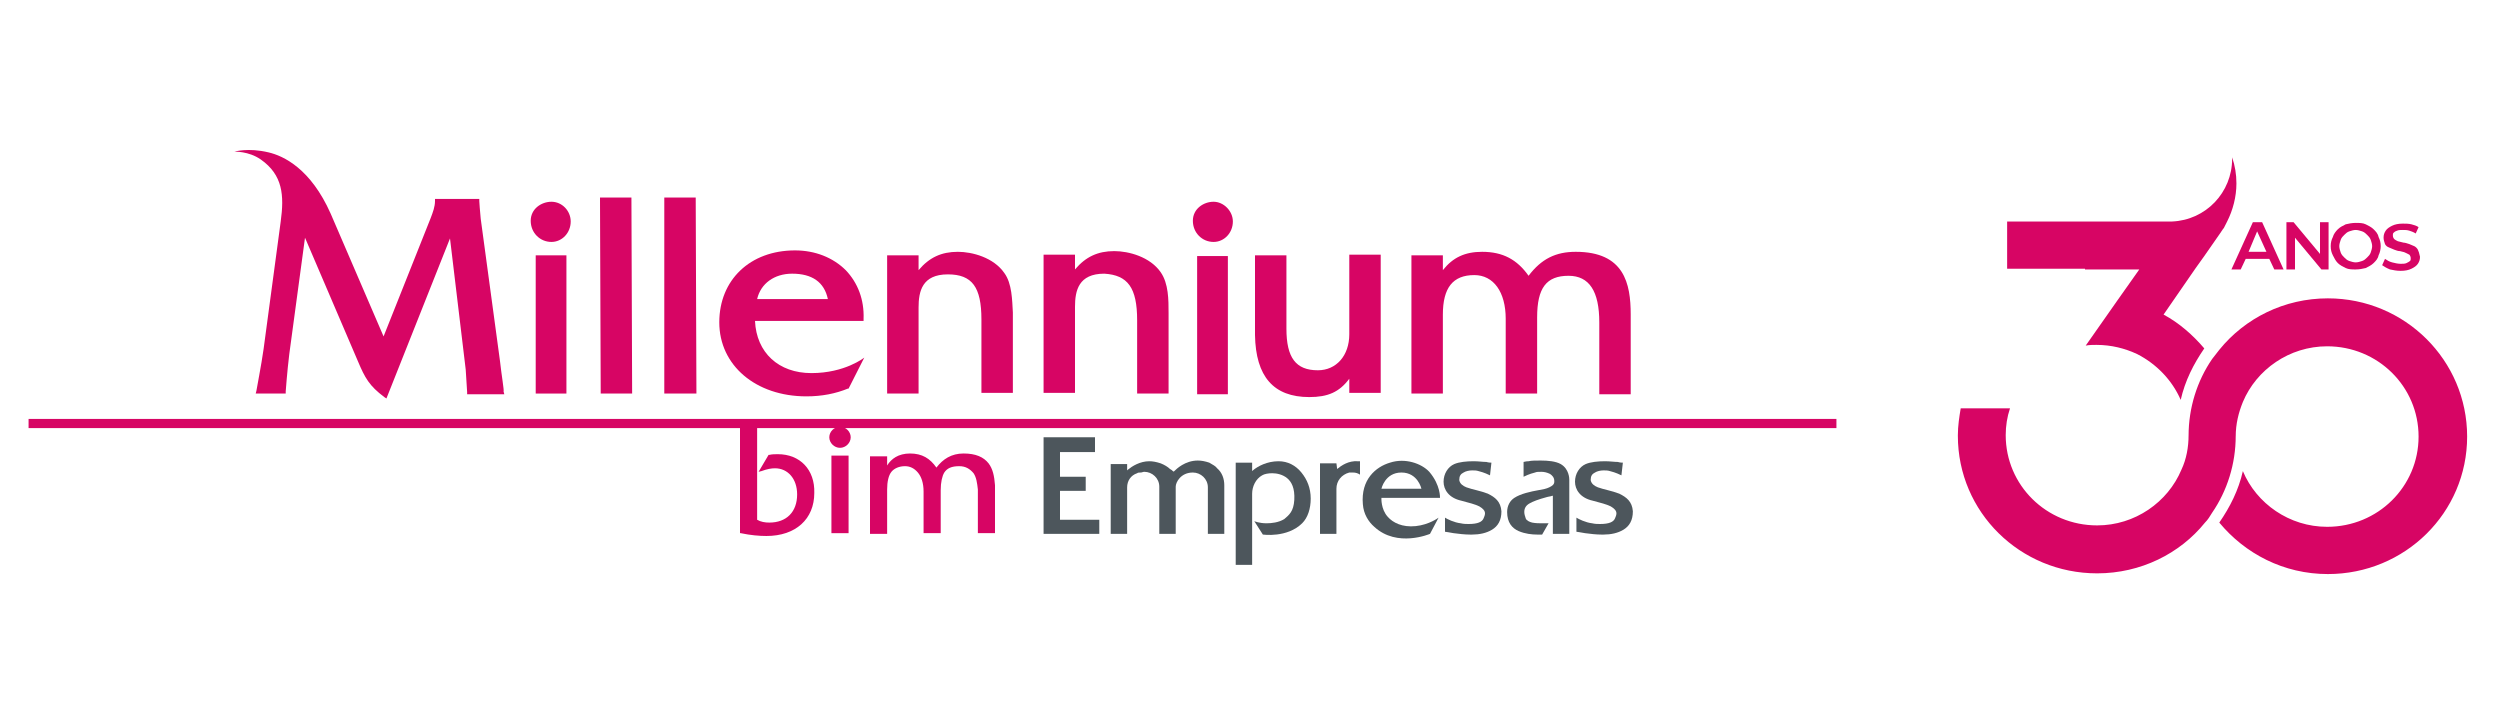 <svg width="200" height="58" viewBox="0 0 200 58" fill="none" xmlns="http://www.w3.org/2000/svg">
<path d="M189.886 18.34C189.714 18.171 189.486 18.058 189.257 17.945C189.029 17.832 188.743 17.832 188.457 17.832C188.171 17.832 187.886 17.889 187.657 17.945C187.429 18.058 187.2 18.171 187.029 18.34C186.857 18.509 186.686 18.735 186.629 18.961C186.514 19.186 186.457 19.412 186.457 19.694C186.457 19.976 186.514 20.202 186.629 20.427C186.743 20.653 186.857 20.879 187.029 21.048C187.2 21.217 187.429 21.33 187.657 21.443C187.886 21.556 188.171 21.556 188.457 21.556C188.743 21.556 189.029 21.499 189.257 21.443C189.486 21.33 189.714 21.217 189.886 21.048C190.057 20.879 190.229 20.709 190.286 20.427C190.4 20.202 190.457 19.92 190.457 19.694C190.457 19.412 190.4 19.186 190.286 18.961C190.229 18.679 190.057 18.509 189.886 18.34ZM189.657 20.202C189.6 20.371 189.486 20.484 189.371 20.597C189.257 20.709 189.143 20.822 188.971 20.879C188.8 20.935 188.629 20.991 188.457 20.991C188.286 20.991 188.114 20.935 187.943 20.879C187.771 20.822 187.657 20.709 187.543 20.597C187.429 20.484 187.314 20.371 187.257 20.202C187.2 20.032 187.143 19.863 187.143 19.694C187.143 19.525 187.2 19.356 187.257 19.186C187.314 19.017 187.429 18.904 187.543 18.791C187.657 18.679 187.771 18.566 187.943 18.509C188.114 18.453 188.286 18.397 188.457 18.397C188.629 18.397 188.8 18.453 188.971 18.509C189.143 18.566 189.257 18.679 189.371 18.791C189.486 18.904 189.6 19.017 189.657 19.186C189.714 19.356 189.771 19.525 189.771 19.694C189.771 19.863 189.714 20.032 189.657 20.202Z" fill="#D70564"/>
<path d="M193.429 19.976C193.371 19.863 193.257 19.75 193.143 19.694C193.029 19.638 192.857 19.581 192.743 19.525C192.571 19.468 192.4 19.412 192.286 19.412C192.114 19.356 192 19.356 191.829 19.299C191.714 19.243 191.6 19.186 191.543 19.13C191.486 19.073 191.429 18.961 191.429 18.848C191.429 18.735 191.429 18.679 191.486 18.622C191.543 18.566 191.6 18.509 191.771 18.453C191.886 18.397 192.057 18.397 192.229 18.397C192.4 18.397 192.571 18.397 192.743 18.453C192.914 18.509 193.086 18.566 193.257 18.679L193.486 18.171C193.314 18.058 193.143 18.002 192.914 17.945C192.686 17.889 192.457 17.889 192.229 17.889C191.886 17.889 191.6 17.945 191.371 18.058C191.143 18.171 190.971 18.284 190.857 18.453C190.743 18.622 190.686 18.791 190.686 19.017C190.686 19.186 190.743 19.356 190.8 19.525C190.857 19.638 190.971 19.75 191.143 19.807C191.257 19.863 191.429 19.92 191.543 19.976C191.714 20.032 191.829 20.089 192 20.089C192.171 20.145 192.286 20.145 192.4 20.202C192.514 20.258 192.629 20.314 192.743 20.371C192.8 20.427 192.857 20.54 192.857 20.653C192.857 20.766 192.857 20.822 192.8 20.879C192.743 20.935 192.629 20.991 192.514 21.048C192.4 21.104 192.229 21.104 192.057 21.104C191.829 21.104 191.6 21.048 191.371 20.991C191.143 20.935 190.971 20.822 190.8 20.709L190.571 21.217C190.743 21.33 190.914 21.443 191.2 21.556C191.486 21.612 191.714 21.668 192.057 21.668C192.4 21.668 192.686 21.612 192.914 21.499C193.143 21.386 193.314 21.273 193.429 21.104C193.543 20.935 193.6 20.766 193.6 20.54C193.543 20.258 193.486 20.089 193.429 19.976Z" fill="#D70564"/>
<path d="M166.8 21.556H171.143L169.429 23.981L166.857 27.648C167.143 27.591 167.429 27.591 167.714 27.591C168.914 27.591 170 27.873 170.971 28.325C172.514 29.114 173.771 30.412 174.457 31.991C174.8 30.468 175.486 29.114 176.343 27.873C175.429 26.802 174.343 25.843 173.086 25.166L175.657 21.443L176.343 20.484L177.6 18.679L177.829 18.34C177.829 18.34 177.829 18.284 177.886 18.284L178.171 17.72C178.629 16.817 178.914 15.745 178.914 14.674C178.914 13.94 178.8 13.263 178.571 12.586C178.571 12.643 178.571 12.643 178.571 12.699C178.571 15.407 176.457 17.607 173.771 17.72H160.571V21.499H166.343H166.8V21.556Z" fill="#D70564"/>
<path d="M186.229 23.868C182.743 23.868 179.6 25.448 177.543 27.986C177.371 28.212 177.143 28.494 176.971 28.72C175.771 30.468 175.086 32.612 175.086 34.868V34.812C175.086 35.771 174.914 36.73 174.514 37.576C173.429 40.171 170.8 42.032 167.771 42.032C163.714 42.032 160.457 38.817 160.457 34.812C160.457 34.079 160.571 33.345 160.8 32.668H156.857C156.743 33.345 156.629 34.079 156.629 34.812V34.868C156.629 40.961 161.6 45.868 167.771 45.868C171.257 45.868 174.4 44.289 176.4 41.807C176.629 41.581 176.8 41.299 176.971 41.017C178.171 39.268 178.857 37.125 178.857 34.868V34.925C178.857 33.909 179.086 33.007 179.429 32.161C180.514 29.566 183.143 27.704 186.171 27.704C190.229 27.704 193.486 30.92 193.486 34.925C193.486 38.93 190.229 42.145 186.171 42.145C183.143 42.145 180.514 40.284 179.429 37.689C179.086 39.212 178.4 40.566 177.543 41.807C179.6 44.289 182.686 45.925 186.229 45.925C192.4 45.925 197.371 41.017 197.371 34.925C197.371 28.832 192.4 23.868 186.229 23.868Z" fill="#D70564"/>
<path d="M180.229 17.776L178.514 21.556H179.257L179.657 20.709H181.543L181.943 21.556H182.686L180.971 17.776H180.229ZM179.886 20.145L180.571 18.509L181.314 20.145H179.886Z" fill="#D70564"/>
<path d="M185.6 20.314L183.486 17.776H182.914V21.556H183.6V19.017L185.714 21.556H186.286V17.776H185.6V20.314Z" fill="#D70564"/>
<path d="M146.914 33.514H2.286V34.248H146.914V33.514Z" fill="#D70564"/>
<path d="M40 28.889L38.457 17.494C38.4 16.986 38.343 16.084 38.343 16.084V15.915H34.971H34.8V16.084C34.8 16.535 34.629 16.986 34.457 17.438L30.686 26.915L26.457 17.099C24.857 13.489 22.686 12.473 21.486 12.191C19.829 11.796 18.743 12.135 18.743 12.135C18.743 12.135 19.886 12.079 20.857 12.755C22.629 13.996 22.743 15.632 22.457 17.72L21.086 27.93C20.914 29.171 20.514 31.202 20.514 31.258L20.457 31.484H22.857V31.314C22.857 31.314 22.971 29.735 23.143 28.325L24.4 19.017L28.629 28.889C29.2 30.243 29.543 30.863 30.743 31.766L30.914 31.879L36 19.073L37.257 29.566C37.314 30.355 37.371 31.371 37.371 31.371V31.54H40.343L40.286 31.314C40.343 31.258 40.114 29.961 40 28.889Z" fill="#D70564"/>
<path d="M104.743 31.766C106.229 31.766 107.143 31.371 107.943 30.299V31.427H110.457V20.371H107.943V26.745C107.943 28.438 106.914 29.622 105.429 29.622C103.657 29.622 102.914 28.607 102.914 26.294V20.427H100.4V26.802C100.457 30.13 101.886 31.766 104.743 31.766Z" fill="#D70564"/>
<path d="M60.4 25.673H69.086V25.504C69.143 23.981 68.629 22.627 67.657 21.612C66.629 20.596 65.2 20.032 63.6 20.032C60 20.032 57.543 22.402 57.543 25.786C57.543 29.227 60.457 31.709 64.514 31.709C65.771 31.709 66.857 31.484 67.829 31.089H67.886L69.143 28.607C69.143 28.607 67.6 29.848 64.914 29.848C62.286 29.848 60.514 28.212 60.4 25.673ZM63.371 21.894C64.971 21.894 65.943 22.571 66.229 23.925H60.571C60.857 22.684 61.943 21.894 63.371 21.894Z" fill="#D70564"/>
<path d="M45.314 20.427H42.857V31.484H45.314V20.427Z" fill="#D70564"/>
<path d="M44.114 16.14C43.314 16.14 42.457 16.704 42.457 17.663C42.457 18.622 43.2 19.355 44.114 19.355C44.971 19.355 45.657 18.622 45.657 17.72C45.657 16.873 44.971 16.14 44.114 16.14Z" fill="#D70564"/>
<path d="M97.086 16.14C96.286 16.14 95.429 16.704 95.429 17.663C95.429 18.622 96.171 19.355 97.086 19.355C97.943 19.355 98.629 18.622 98.629 17.72C98.629 16.873 97.886 16.14 97.086 16.14Z" fill="#D70564"/>
<path d="M122.971 25.391C122.971 23.022 123.714 22.063 125.486 22.063C127.143 22.063 127.943 23.304 127.943 25.786V31.54H130.457V25.166C130.457 22.684 129.943 20.145 126.057 20.145C124.457 20.145 123.314 20.709 122.286 22.063C121.371 20.766 120.229 20.145 118.571 20.145C117.2 20.145 116.229 20.596 115.429 21.612V20.427H112.914V31.484H115.429V25.166C115.429 23.022 116.229 22.007 117.943 22.007C119.486 22.007 120.457 23.361 120.457 25.504V31.484H122.971V25.391Z" fill="#D70564"/>
<path d="M80.343 21.837C79.486 20.596 77.771 20.145 76.629 20.145C75.314 20.145 74.343 20.596 73.486 21.612V20.427H70.971V31.484H73.486V24.602C73.486 23.304 73.771 21.95 75.829 21.95C77.771 21.95 78.514 22.966 78.514 25.561V31.427H81.029V24.997C80.971 24.038 80.971 22.684 80.343 21.837Z" fill="#D70564"/>
<path d="M98.229 20.484H95.771V31.54H98.229V20.484Z" fill="#D70564"/>
<path d="M90.971 25.617V31.484H93.486V25.053C93.486 23.981 93.486 22.684 92.857 21.781C92 20.54 90.286 20.089 89.143 20.089C87.829 20.089 86.857 20.54 86 21.555V20.371H83.486V31.427H86V24.545C86 23.248 86.286 21.894 88.343 21.894C90.229 22.007 90.971 23.022 90.971 25.617Z" fill="#D70564"/>
<path d="M67.2 34.135C66.743 34.135 66.343 34.53 66.343 34.981C66.343 35.432 66.743 35.827 67.2 35.827C67.657 35.827 68.057 35.432 68.057 34.981C68.057 34.53 67.657 34.135 67.2 34.135Z" fill="#D70564"/>
<path d="M62.229 36.335C62 36.335 61.771 36.335 61.543 36.391H61.486L60.686 37.745L60.914 37.689C61.371 37.52 61.714 37.463 62 37.463C63.029 37.463 63.771 38.309 63.771 39.55C63.771 40.961 62.914 41.807 61.543 41.807C61.2 41.807 60.857 41.75 60.571 41.581V33.684H59.2V42.653H59.257C60.057 42.822 60.743 42.879 61.314 42.879C63.657 42.879 65.143 41.525 65.143 39.438C65.2 37.576 64 36.335 62.229 36.335Z" fill="#D70564"/>
<path d="M67.886 36.448H66.514V42.653H67.886V36.448Z" fill="#D70564"/>
<path d="M79.6 38.817C79.543 38.084 79.429 37.52 79.086 37.068C78.686 36.561 78.057 36.279 77.086 36.279C76.114 36.279 75.429 36.73 74.914 37.407C74.4 36.673 73.771 36.279 72.8 36.279C72.343 36.279 71.943 36.391 71.657 36.561C71.371 36.73 71.143 36.956 70.971 37.237V36.504H70.914H70.857H69.6V42.709H70.857H70.914H70.971V39.156C70.971 38.535 71.086 38.027 71.314 37.745C71.543 37.463 71.943 37.294 72.4 37.294C72.8 37.294 73.143 37.463 73.429 37.802C73.714 38.14 73.886 38.648 73.886 39.325V42.596V42.653H75.257V39.212C75.257 38.591 75.371 38.084 75.543 37.802C75.771 37.463 76.114 37.294 76.743 37.294C77.257 37.294 77.6 37.52 77.886 37.858C78.114 38.197 78.171 38.648 78.229 39.156V42.653H79.6V39.099C79.6 38.986 79.6 38.873 79.6 38.817Z" fill="#D70564"/>
<path d="M84.8 39.325V39.268H86.857V38.14H84.8V36.166H87.6V34.981H84.857H83.486V36.166V38.084V39.325V41.525V42.709H84.857H87.943V41.581H84.8V39.325Z" fill="#4D565C"/>
<path d="M106.971 37.52L106.914 37.068H105.6V42.709H106.914V39.099C106.914 38.479 107.314 37.971 107.943 37.802H108C108.057 37.802 108.171 37.802 108.229 37.802C108.457 37.802 108.629 37.858 108.8 37.971V36.899C108.743 36.899 108.686 36.899 108.629 36.899C107.886 36.843 107.314 37.237 106.971 37.52Z" fill="#4D565C"/>
<path d="M124.857 37.125C124.457 36.899 123.829 36.843 123.257 36.843C122.857 36.843 122.514 36.843 122.286 36.899C122.057 36.899 121.943 36.956 121.886 36.956V38.14C122 38.084 122.343 37.914 122.8 37.802C122.914 37.745 123.086 37.745 123.314 37.745C123.543 37.745 123.771 37.802 124 37.914C124.171 38.027 124.343 38.197 124.343 38.479V38.535C124.343 38.761 124.171 38.873 123.943 38.986C123.714 39.099 123.429 39.156 123.086 39.212C122.457 39.325 121.657 39.494 121.143 39.832C120.8 40.058 120.571 40.453 120.571 40.961C120.571 41.807 120.971 42.258 121.486 42.484C122 42.709 122.571 42.766 122.971 42.766C123.143 42.766 123.314 42.766 123.371 42.766L123.886 41.863C123.771 41.863 123.6 41.863 123.371 41.863C123.143 41.863 122.857 41.863 122.571 41.807C122.343 41.75 122.114 41.638 122.057 41.468C122 41.299 121.943 41.13 121.943 40.961C121.943 40.679 122.057 40.453 122.343 40.284C122.629 40.114 123.086 39.945 123.714 39.776C123.886 39.72 124.057 39.72 124.171 39.663H124.229V42.709H125.543V38.366C125.543 38.309 125.543 37.52 124.857 37.125Z" fill="#4D565C"/>
<path d="M129.543 39.494C128.971 39.268 128.286 39.156 127.829 38.986C127.543 38.873 127.314 38.704 127.257 38.422V38.366C127.257 38.084 127.371 37.914 127.6 37.802C127.771 37.689 128.057 37.632 128.286 37.632C128.457 37.632 128.629 37.632 128.8 37.689C129.257 37.802 129.6 37.971 129.714 38.027L129.829 37.012C129.771 37.012 129.6 37.012 129.429 36.956C129.143 36.956 128.8 36.899 128.4 36.899C127.829 36.899 127.257 36.956 126.857 37.125C126.343 37.35 126 37.914 126 38.535C126 39.156 126.4 39.832 127.429 40.058C128.057 40.227 128.514 40.34 128.857 40.509C129.143 40.679 129.314 40.848 129.314 41.073C129.314 41.186 129.257 41.355 129.2 41.468C129.086 41.75 128.743 41.92 128 41.92C127.829 41.92 127.6 41.92 127.371 41.863C126.857 41.807 126.286 41.525 126.114 41.412V42.54C126.171 42.54 126.457 42.596 126.8 42.653C127.2 42.709 127.714 42.766 128.114 42.766C128.171 42.766 128.229 42.766 128.286 42.766C128.857 42.766 129.429 42.653 129.886 42.371C130.343 42.089 130.629 41.638 130.629 40.904C130.571 40.114 130.114 39.776 129.543 39.494Z" fill="#4D565C"/>
<path d="M119.029 39.494C118.457 39.268 117.771 39.156 117.314 38.986C117.029 38.873 116.8 38.704 116.743 38.422V38.366C116.743 38.084 116.857 37.914 117.086 37.802C117.257 37.689 117.543 37.632 117.771 37.632C117.943 37.632 118.114 37.632 118.286 37.689C118.743 37.802 119.086 37.971 119.2 38.027L119.314 37.012C119.257 37.012 119.086 37.012 118.914 36.956C118.629 36.956 118.286 36.899 117.886 36.899C117.314 36.899 116.743 36.956 116.343 37.125C115.829 37.35 115.486 37.914 115.486 38.535C115.486 39.156 115.886 39.832 116.914 40.058C117.543 40.227 118 40.34 118.343 40.509C118.629 40.679 118.8 40.848 118.8 41.073C118.8 41.186 118.743 41.355 118.686 41.468C118.571 41.75 118.229 41.92 117.486 41.92C117.314 41.92 117.086 41.92 116.857 41.863C116.343 41.807 115.771 41.525 115.6 41.412V42.54C115.657 42.54 115.943 42.596 116.286 42.653C116.686 42.709 117.2 42.766 117.6 42.766C117.657 42.766 117.714 42.766 117.771 42.766C118.343 42.766 118.914 42.653 119.371 42.371C119.829 42.089 120.114 41.638 120.114 40.904C120.057 40.114 119.6 39.776 119.029 39.494Z" fill="#4D565C"/>
<path d="M102.286 36.899C101.371 36.899 100.629 37.294 100.229 37.632L100.171 37.689V37.012H98.857V45.191H100.171V39.494C100.171 38.93 100.457 38.309 100.971 38.027C101.143 37.914 101.486 37.858 101.771 37.858C102.171 37.858 102.629 37.971 102.971 38.253C103.314 38.535 103.6 39.043 103.543 40.002C103.486 40.904 103.143 41.186 102.743 41.525C102.286 41.807 101.714 41.863 101.314 41.863C100.743 41.863 100.343 41.694 100.343 41.694L101.029 42.766C101.029 42.766 102.971 43.048 104.171 41.863C104.629 41.412 104.857 40.679 104.857 39.889C104.857 39.043 104.571 38.366 104.114 37.802C103.657 37.238 103.029 36.899 102.286 36.899Z" fill="#4D565C"/>
<path d="M96.743 37.012C96.4 36.899 96.114 36.843 95.829 36.843C94.8 36.843 94.114 37.52 93.943 37.689L93.886 37.745C93.886 37.745 93.886 37.689 93.829 37.689C93.771 37.632 93.714 37.576 93.6 37.52C93.429 37.35 93.143 37.181 92.857 37.068C92.514 36.956 92.229 36.899 91.943 36.899C91.2 36.899 90.571 37.294 90.229 37.576L90.171 37.632V37.125H88.857V42.709H90.171V38.986C90.171 38.479 90.457 38.027 90.971 37.858C91.029 37.802 91.143 37.802 91.257 37.802C91.371 37.802 91.429 37.745 91.543 37.745C92.171 37.745 92.743 38.253 92.743 38.93V39.212V42.709H94.057V39.268V38.93C94.057 38.591 94.457 37.802 95.429 37.802C96.057 37.802 96.629 38.309 96.629 38.986V39.325V42.709H97.943V39.268V38.817C97.943 38.309 97.771 37.802 97.371 37.463C97.257 37.294 97.029 37.181 96.743 37.012Z" fill="#4D565C"/>
<path d="M111.2 37.012C110.057 37.35 108.857 38.366 109.029 40.34C109.086 41.13 109.486 41.75 109.943 42.145C111.771 43.838 114.4 42.709 114.4 42.709L115.086 41.412C115.086 41.412 114.343 41.976 113.257 42.089C112.171 42.202 111.429 41.807 111.029 41.355C110.457 40.735 110.514 39.832 110.514 39.832H115.2C115.2 39.832 115.257 38.817 114.343 37.745C113.714 37.068 112.4 36.617 111.2 37.012ZM110.514 39.099C110.514 39.099 110.8 37.802 112.114 37.802C113.429 37.802 113.714 39.099 113.714 39.099H110.514Z" fill="#4D565C"/>
<path d="M48 15.802L48.057 31.484H50.571L50.514 15.802H48Z" fill="#D70564"/>
<path d="M53.143 15.802V31.484H55.714L55.657 15.802H53.143Z" fill="#D70564"/>
</svg>
